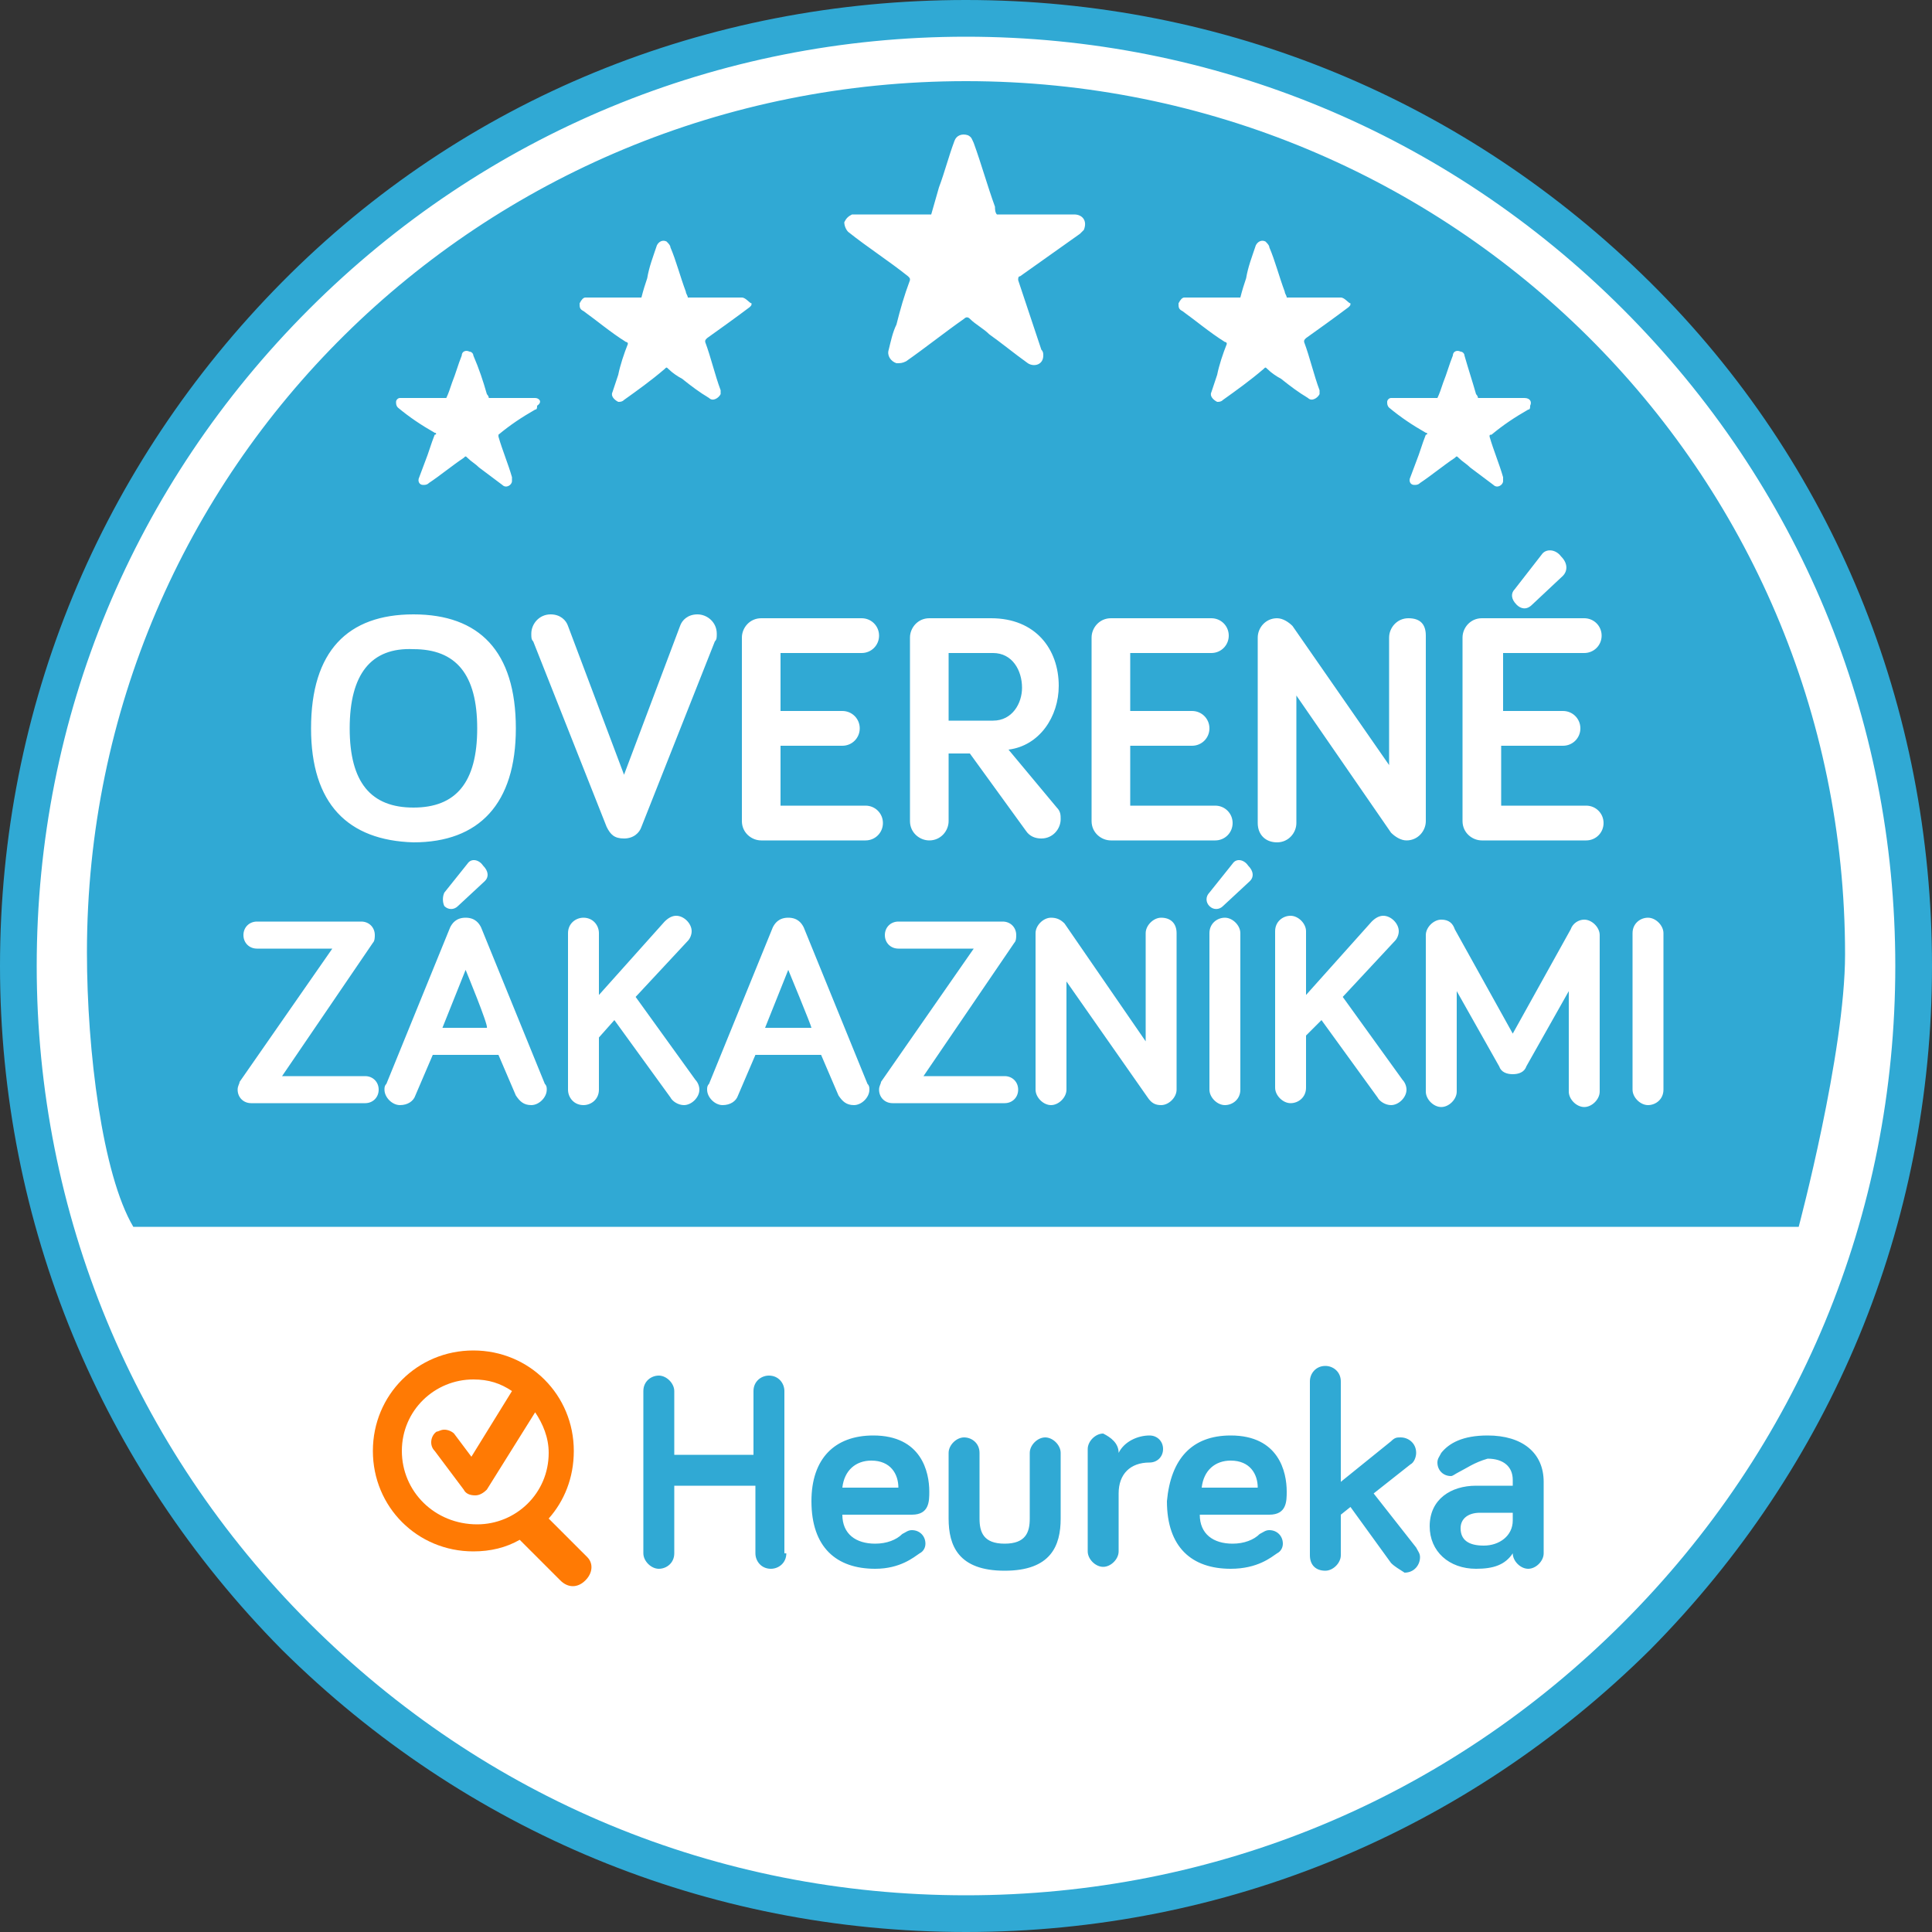 <?xml version="1.0" encoding="UTF-8"?>
<svg xmlns="http://www.w3.org/2000/svg" version="1.1" id="Vrstva_1" x="0" y="0" width="100" height="100" xml:space="preserve">
  <rect width="100%" height="100%" fill="#333333" stroke="none"/>
  <style>.st0{fill:#fff}.st1{fill:#30a9d4}.st2{fill:#ff7a04}</style>
  <path class="st0" d="M99.7 50c0 27.5-22.2 49.7-49.7 49.7S.3 77.4.3 50C.3 22.5 22.5.3 50 .3 77.5.3 99.7 22.5 99.7 50z"></path>
  <path class="st1" d="M85.4 85.4C75.9 94.8 63.4 100 50 100s-25.9-5.2-35.4-14.6C5.2 75.9 0 63.3 0 50c0-13.4 5.2-25.9 14.6-35.4S36.6 0 50 0s25.9 5.2 35.4 14.6C94.9 24 100 36.6 100 50s-5.2 25.9-14.6 35.4zM84 16C74.9 6.9 62.8 1.9 50 1.9S25.1 6.9 16 16C6.9 25.1 1.9 37.1 1.9 50c0 12.8 5 24.9 14.1 34s21.1 14.1 34 14.1 24.9-5 34-14.1 14.1-21.1 14.1-34c0-12.9-5-24.9-14.1-34zM6.9 63.5c-1.6-2.7-2.4-9.1-2.4-14.2C4.5 24.2 24.9 4.2 50 4.2s45.5 20.1 45.5 45.2c0 5.1-2.4 14.1-2.4 14.1H6.9zm20.8-42.9h-2.4c0-.1-.1-.2-.1-.2-.2-.7-.4-1.3-.7-2 0-.1-.1-.2-.2-.2-.2-.1-.4 0-.4.2-.2.5-.3.9-.5 1.4-.1.3-.2.6-.3.8h-2.4c-.1 0-.2.1-.2.2s0 .2.1.3c.6.5 1.2.9 1.9 1.3.1 0 .1.1 0 .1-.2.5-.3.9-.5 1.4l-.3.8c-.1.2 0 .4.2.4.1 0 .2 0 .3-.1.6-.4 1.2-.9 1.8-1.3.1-.1.1-.1.2 0 .2.2.4.3.6.5l1.2.9c.2.2.5 0 .5-.2v-.2c-.2-.7-.5-1.4-.7-2.1v-.1c.6-.5 1.2-.9 1.9-1.3.1 0 .1-.1.1-.2.3-.2.1-.4-.1-.4zm10.7-5.2h-2.8c0-.1-.1-.2-.1-.3-.3-.8-.5-1.6-.8-2.3 0-.1-.1-.2-.2-.3-.2-.1-.4 0-.5.2-.2.6-.4 1.1-.5 1.7-.1.3-.2.6-.3 1h-2.9c-.1 0-.2.1-.3.3 0 .2 0 .3.2.4.7.5 1.4 1.1 2.2 1.6.1 0 .1.1.1.1-.2.5-.4 1.1-.5 1.6l-.3.9c-.1.2.1.4.3.5.1 0 .2 0 .3-.1.7-.5 1.4-1 2.1-1.6.1-.1.1-.1.2 0 .2.2.5.4.7.5.5.4.9.7 1.4 1 .2.2.5 0 .6-.2v-.2c-.3-.8-.5-1.7-.8-2.5 0-.1 0-.1.1-.2.7-.5 1.4-1 2.2-1.6.1-.1.1-.1.1-.2-.1 0-.3-.3-.5-.3zm17.2-4.3h-4c-.1-.1-.1-.3-.1-.4-.4-1.1-.7-2.2-1.1-3.3-.1-.2-.1-.3-.3-.4-.3-.1-.6 0-.7.3-.3.8-.5 1.6-.8 2.4l-.4 1.4h-4.1c-.2.1-.3.2-.4.4 0 .2.1.4.2.5 1 .8 2.1 1.5 3.1 2.3.1.1.1.1.1.2-.3.8-.5 1.5-.7 2.3-.2.4-.3.9-.4 1.3-.1.3.1.6.4.7.2 0 .3 0 .5-.1 1-.7 2-1.5 3-2.2.1-.1.2-.1.3 0 .3.3.7.5 1 .8.7.5 1.3 1 2 1.5.3.2.8.1.8-.4 0-.1 0-.2-.1-.3l-1.2-3.6c0-.1 0-.2.1-.2 1-.7 2.1-1.5 3.1-2.2l.2-.2c.2-.5-.1-.8-.5-.8zm13.8 4.3h-2.8c0-.1-.1-.2-.1-.3-.3-.8-.5-1.6-.8-2.3 0-.1-.1-.2-.2-.3-.2-.1-.4 0-.5.2-.2.6-.4 1.1-.5 1.7-.1.3-.2.6-.3 1h-2.9c-.1 0-.2.1-.3.3 0 .2 0 .3.2.4.7.5 1.4 1.1 2.2 1.6.1 0 .1.1.1.1-.2.5-.4 1.1-.5 1.6l-.3.9c-.1.2.1.4.3.5.1 0 .2 0 .3-.1.7-.5 1.4-1 2.1-1.6.1-.1.1-.1.2 0 .2.2.5.4.7.5.5.4.9.7 1.4 1 .2.2.5 0 .6-.2v-.2c-.3-.8-.5-1.7-.8-2.5 0-.1 0-.1.1-.2.7-.5 1.4-1 2.2-1.6.1-.1.1-.1.1-.2-.1 0-.3-.3-.5-.3zm9.5 5.2h-2.4c0-.1-.1-.2-.1-.2-.2-.7-.4-1.3-.6-2 0-.1-.1-.2-.2-.2-.2-.1-.4 0-.4.2-.2.5-.3.9-.5 1.4-.1.3-.2.6-.3.8H72c-.1 0-.2.1-.2.2s0 .2.1.3c.6.5 1.2.9 1.9 1.3.1 0 .1.1 0 .1-.2.5-.3.9-.5 1.4l-.3.8c-.1.2 0 .4.2.4.1 0 .2 0 .3-.1.6-.4 1.2-.9 1.8-1.3.1-.1.1-.1.2 0 .2.2.4.3.6.5l1.2.9c.2.2.5 0 .5-.2v-.2c-.2-.7-.5-1.4-.7-2.1 0-.1 0-.1.1-.1.6-.5 1.2-.9 1.9-1.3.1 0 .1-.1.1-.2.1-.2 0-.4-.3-.4z"></path>
  <path class="st1" d="M40.7 80.4c0 .5-.4.8-.8.8-.5 0-.8-.4-.8-.8v-3.5h-4.2v3.5c0 .5-.4.8-.8.8s-.8-.4-.8-.8V72c0-.5.4-.8.8-.8s.8.4.8.8v3.3H39V72c0-.5.4-.8.8-.8.5 0 .8.4.8.8v8.4zm4.5-6.1c2.5 0 2.9 1.9 2.9 2.9 0 .5 0 1.2-.9 1.2h-3.6c0 1 .7 1.5 1.7 1.5.6 0 1.1-.2 1.4-.5.2-.1.3-.2.5-.2.4 0 .7.3.7.7 0 .2-.1.4-.3.5-.3.2-1 .8-2.3.8-2 0-3.3-1.1-3.3-3.5 0-2.2 1.2-3.4 3.2-3.4M43.6 77h2.9c0-.7-.4-1.4-1.4-1.4-.8 0-1.4.5-1.5 1.4m7.1-1.8v3.4c0 .7.2 1.3 1.3 1.3s1.3-.6 1.3-1.3v-3.4c0-.4.4-.8.8-.8s.8.4.8.8v3.4c0 1.4-.5 2.7-2.9 2.7s-2.9-1.3-2.9-2.7v-3.4c0-.4.4-.8.8-.8s.8.3.8.8m7.2 0c.3-.6 1-.9 1.6-.9.4 0 .7.3.7.7 0 .4-.3.7-.7.7-1 0-1.6.6-1.6 1.6v3c0 .4-.4.8-.8.8s-.8-.4-.8-.8V75c0-.4.4-.8.8-.8.4.2.8.5.8 1zm5.8-.9c2.5 0 2.9 1.9 2.9 2.9 0 .5 0 1.2-.9 1.2h-3.6c0 1 .7 1.5 1.7 1.5.6 0 1.1-.2 1.4-.5.2-.1.3-.2.5-.2.4 0 .7.3.7.7 0 .2-.1.4-.3.5-.3.2-1 .8-2.4.8-2 0-3.3-1.1-3.3-3.5.2-2.2 1.3-3.4 3.3-3.4M62.2 77h2.9c0-.7-.4-1.4-1.4-1.4-.8 0-1.4.5-1.5 1.4m9.8 3.9L69.9 78l-.5.4v2.1c0 .4-.4.8-.8.8-.5 0-.8-.3-.8-.8v-9c0-.4.3-.8.8-.8.4 0 .8.3.8.8v5.2l2.6-2.1c.2-.2.3-.2.5-.2.4 0 .8.3.8.8 0 .2-.1.5-.3.6l-1.9 1.5 2.2 2.8c.1.2.2.3.2.5 0 .4-.3.8-.8.8-.3-.2-.5-.3-.7-.5m3.5-4.7c-.2.1-.3.2-.4.2-.4 0-.7-.3-.7-.7 0-.2.1-.3.2-.5.4-.5 1.1-.9 2.4-.9 1.8 0 2.9.9 2.9 2.4v3.7c0 .4-.4.8-.8.8s-.8-.4-.8-.8c-.4.6-1 .8-1.9.8-1.4 0-2.4-.9-2.4-2.2 0-1.4 1.1-2.1 2.4-2.1h1.9v-.3c0-.7-.5-1.1-1.3-1.1-.7.2-1.1.5-1.5.7m2.8 2.5v-.4h-1.7c-.6 0-1 .3-1 .8 0 .6.4.9 1.2.9.8 0 1.5-.5 1.5-1.3"></path>
  <path class="st2" d="M30.4 80.6l-2-2c.8-.9 1.3-2.1 1.3-3.5 0-2.9-2.3-5.2-5.2-5.2s-5.2 2.3-5.2 5.2c0 2.9 2.3 5.2 5.2 5.2.9 0 1.7-.2 2.4-.6l2.1 2.1c.4.4.9.4 1.3 0s.4-.9.1-1.2zm-9.6-5.5c0-2.1 1.7-3.7 3.7-3.7.8 0 1.4.2 2 .6l-2.1 3.4-.9-1.2c-.1-.1-.3-.2-.5-.2s-.3.1-.4.1c-.3.2-.4.7-.1 1l1.5 2c.1.2.3.3.6.3.2 0 .4-.1.6-.3l2.5-4c.4.6.7 1.3.7 2.1 0 2.1-1.7 3.7-3.7 3.7-2.2 0-3.9-1.7-3.9-3.8z"></path>
  <path class="st0" d="M13 57.1c-.4 0-.7-.3-.7-.7 0-.2.1-.3.1-.4l4.8-6.9h-3.9c-.4 0-.7-.3-.7-.7 0-.4.3-.7.7-.7h5.4c.4 0 .7.3.7.7 0 .1 0 .3-.1.4l-4.7 6.9h4.3c.4 0 .7.3.7.7 0 .4-.3.7-.7.7H13zm9.4-2.5l-.9 2.1c-.1.3-.4.5-.8.5s-.8-.4-.8-.8c0-.1 0-.2.1-.3l3.3-8.1c.1-.2.3-.5.8-.5s.7.3.8.5l3.3 8.1c.1.1.1.2.1.3 0 .4-.4.8-.8.8s-.6-.2-.8-.5l-.9-2.1h-3.4zm.6-8.4l1.2-1.5c.2-.3.6-.2.8.1.3.3.3.6.1.8l-1.4 1.3c-.2.2-.5.2-.7 0-.1-.2-.1-.5 0-.7zm1.1 4l-1.2 3h2.3c.1-.1-1.1-3-1.1-3zm6.9 1.3l3.4-3.8c.2-.2.4-.3.6-.3.4 0 .8.4.8.8 0 .2-.1.4-.2.5l-2.7 2.9 3.1 4.3c.1.1.2.3.2.5 0 .4-.4.8-.8.8-.3 0-.6-.2-.7-.4l-2.9-4-.8.9v2.7c0 .5-.4.8-.8.8-.5 0-.8-.4-.8-.8v-8.1c0-.5.4-.8.8-.8.5 0 .8.4.8.8v3.2zm8.1 3.1l-.9 2.1c-.1.3-.4.5-.8.5s-.8-.4-.8-.8c0-.1 0-.2.1-.3L40 48c.1-.2.3-.5.8-.5s.7.3.8.5l3.3 8.1c.1.1.1.2.1.3 0 .4-.4.8-.8.8s-.6-.2-.8-.5l-.9-2.1h-3.4zm1.7-4.4l-1.2 3H42c0-.1-1.2-3-1.2-3zm5.4 6.9c-.4 0-.7-.3-.7-.7 0-.2.1-.3.1-.4l4.8-6.9h-3.9c-.4 0-.7-.3-.7-.7 0-.4.3-.7.7-.7h5.4c.4 0 .7.3.7.7 0 .1 0 .3-.1.4l-4.7 6.9H52c.4 0 .7.3.7.7 0 .4-.3.7-.7.7h-5.8zm14.7-8.8v8.1c0 .4-.4.8-.8.8-.3 0-.5-.1-.7-.4l-4.2-6v5.6c0 .4-.4.8-.8.8s-.8-.4-.8-.8v-8.1c0-.4.4-.8.8-.8.3 0 .5.1.7.3l4.2 6.1v-5.6c0-.4.4-.8.8-.8.5 0 .8.3.8.8zm1.7-2.1l1.2-1.5c.2-.3.6-.2.8.1.3.3.3.6.1.8l-1.4 1.3c-.2.2-.5.2-.7 0-.2-.2-.2-.5 0-.7zm1.6 10.2c0 .5-.4.8-.8.8s-.8-.4-.8-.8v-8.1c0-.5.4-.8.8-.8s.8.4.8.8v8.1zm3.4-4.9l3.4-3.8c.2-.2.4-.3.6-.3.4 0 .8.4.8.8 0 .2-.1.4-.2.5l-2.7 2.9 3.1 4.3c.1.1.2.3.2.5 0 .4-.4.8-.8.8-.3 0-.6-.2-.7-.4l-2.9-4-.8.8v2.7c0 .5-.4.8-.8.8s-.8-.4-.8-.8v-8.1c0-.5.4-.8.8-.8s.8.4.8.8v3.3zm10 3.7l-2.2-3.9v5.2c0 .4-.4.8-.8.8s-.8-.4-.8-.8v-8.1c0-.4.4-.8.8-.8s.6.2.7.5l3 5.4 3-5.4c.1-.3.4-.5.7-.5.4 0 .8.4.8.8v8.1c0 .4-.4.8-.8.8s-.8-.4-.8-.8v-5.2L79 55.2c-.1.3-.4.4-.7.4s-.6-.1-.7-.4zm8.5 1.2c0 .5-.4.8-.8.8s-.8-.4-.8-.8v-8.1c0-.5.4-.8.8-.8s.8.4.8.8v8.1zm-70-18.7c0-4 1.9-5.9 5.3-5.9s5.3 1.9 5.3 5.9c0 3.9-1.9 5.9-5.3 5.9-3.4-.1-5.3-2-5.3-5.9zm2 0c0 2.8 1.1 4.1 3.3 4.1s3.3-1.3 3.3-4.1-1.1-4.1-3.3-4.1c-2.2-.1-3.3 1.3-3.3 4.1zm13.3 5.1l-3.8-9.6c-.1-.1-.1-.2-.1-.4 0-.5.4-1 1-1 .5 0 .8.3.9.6l2.9 7.7 2.9-7.7c.1-.3.4-.6.9-.6s1 .4 1 1c0 .2 0 .3-.1.4l-3.8 9.6c-.1.3-.4.6-.9.6s-.7-.2-.9-.6zm9-6h3.2c.5 0 .9.4.9.9s-.4.9-.9.9h-3.2v3.1h4.4c.5 0 .9.4.9.9s-.4.9-.9.9h-5.4c-.5 0-1-.4-1-1V33c0-.5.4-1 1-1h5.2c.5 0 .9.4.9.9s-.4.9-.9.9h-4.2v3zm8.7 2.2v3.5c0 .5-.4 1-1 1-.5 0-1-.4-1-1V33c0-.5.4-1 1-1h3.2c2.3 0 3.5 1.6 3.5 3.5 0 1.6-1 3.1-2.6 3.3l2.5 3c.2.2.2.4.2.6 0 .5-.4 1-1 1-.3 0-.6-.1-.8-.4l-2.9-4h-1.1zm0-5.2v3.5h2.3c1 0 1.5-.9 1.5-1.7 0-.9-.5-1.8-1.5-1.8h-2.3zm9.4 3h3.2c.5 0 .9.4.9.9s-.4.9-.9.9h-3.2v3.1h4.4c.5 0 .9.4.9.9s-.4.9-.9.9h-5.4c-.5 0-1-.4-1-1V33c0-.5.4-1 1-1h5.2c.5 0 .9.4.9.9s-.4.9-.9.9h-4.2v3zm15.3-3.9v9.6c0 .5-.4 1-1 1-.3 0-.6-.2-.8-.4L67.1 36v6.6c0 .5-.4 1-1 1s-1-.4-1-1V33c0-.5.4-1 1-1 .3 0 .6.2.8.4l5 7.2V33c0-.5.4-1 1-1s.9.3.9.9zm3.9 3.9h3.2c.5 0 .9.4.9.9s-.4.9-.9.9h-3.2v3.1h4.4c.5 0 .9.4.9.9s-.4.9-.9.9h-5.4c-.5 0-1-.4-1-1V33c0-.5.4-1 1-1H82c.5 0 .9.4.9.9s-.4.9-.9.9h-4.2v3h-.1zm.7-6.3l1.4-1.8c.2-.3.7-.3 1 .1.4.4.3.8.1 1l-1.6 1.5c-.3.3-.6.2-.8 0-.3-.3-.3-.6-.1-.8z"></path>
</svg>

